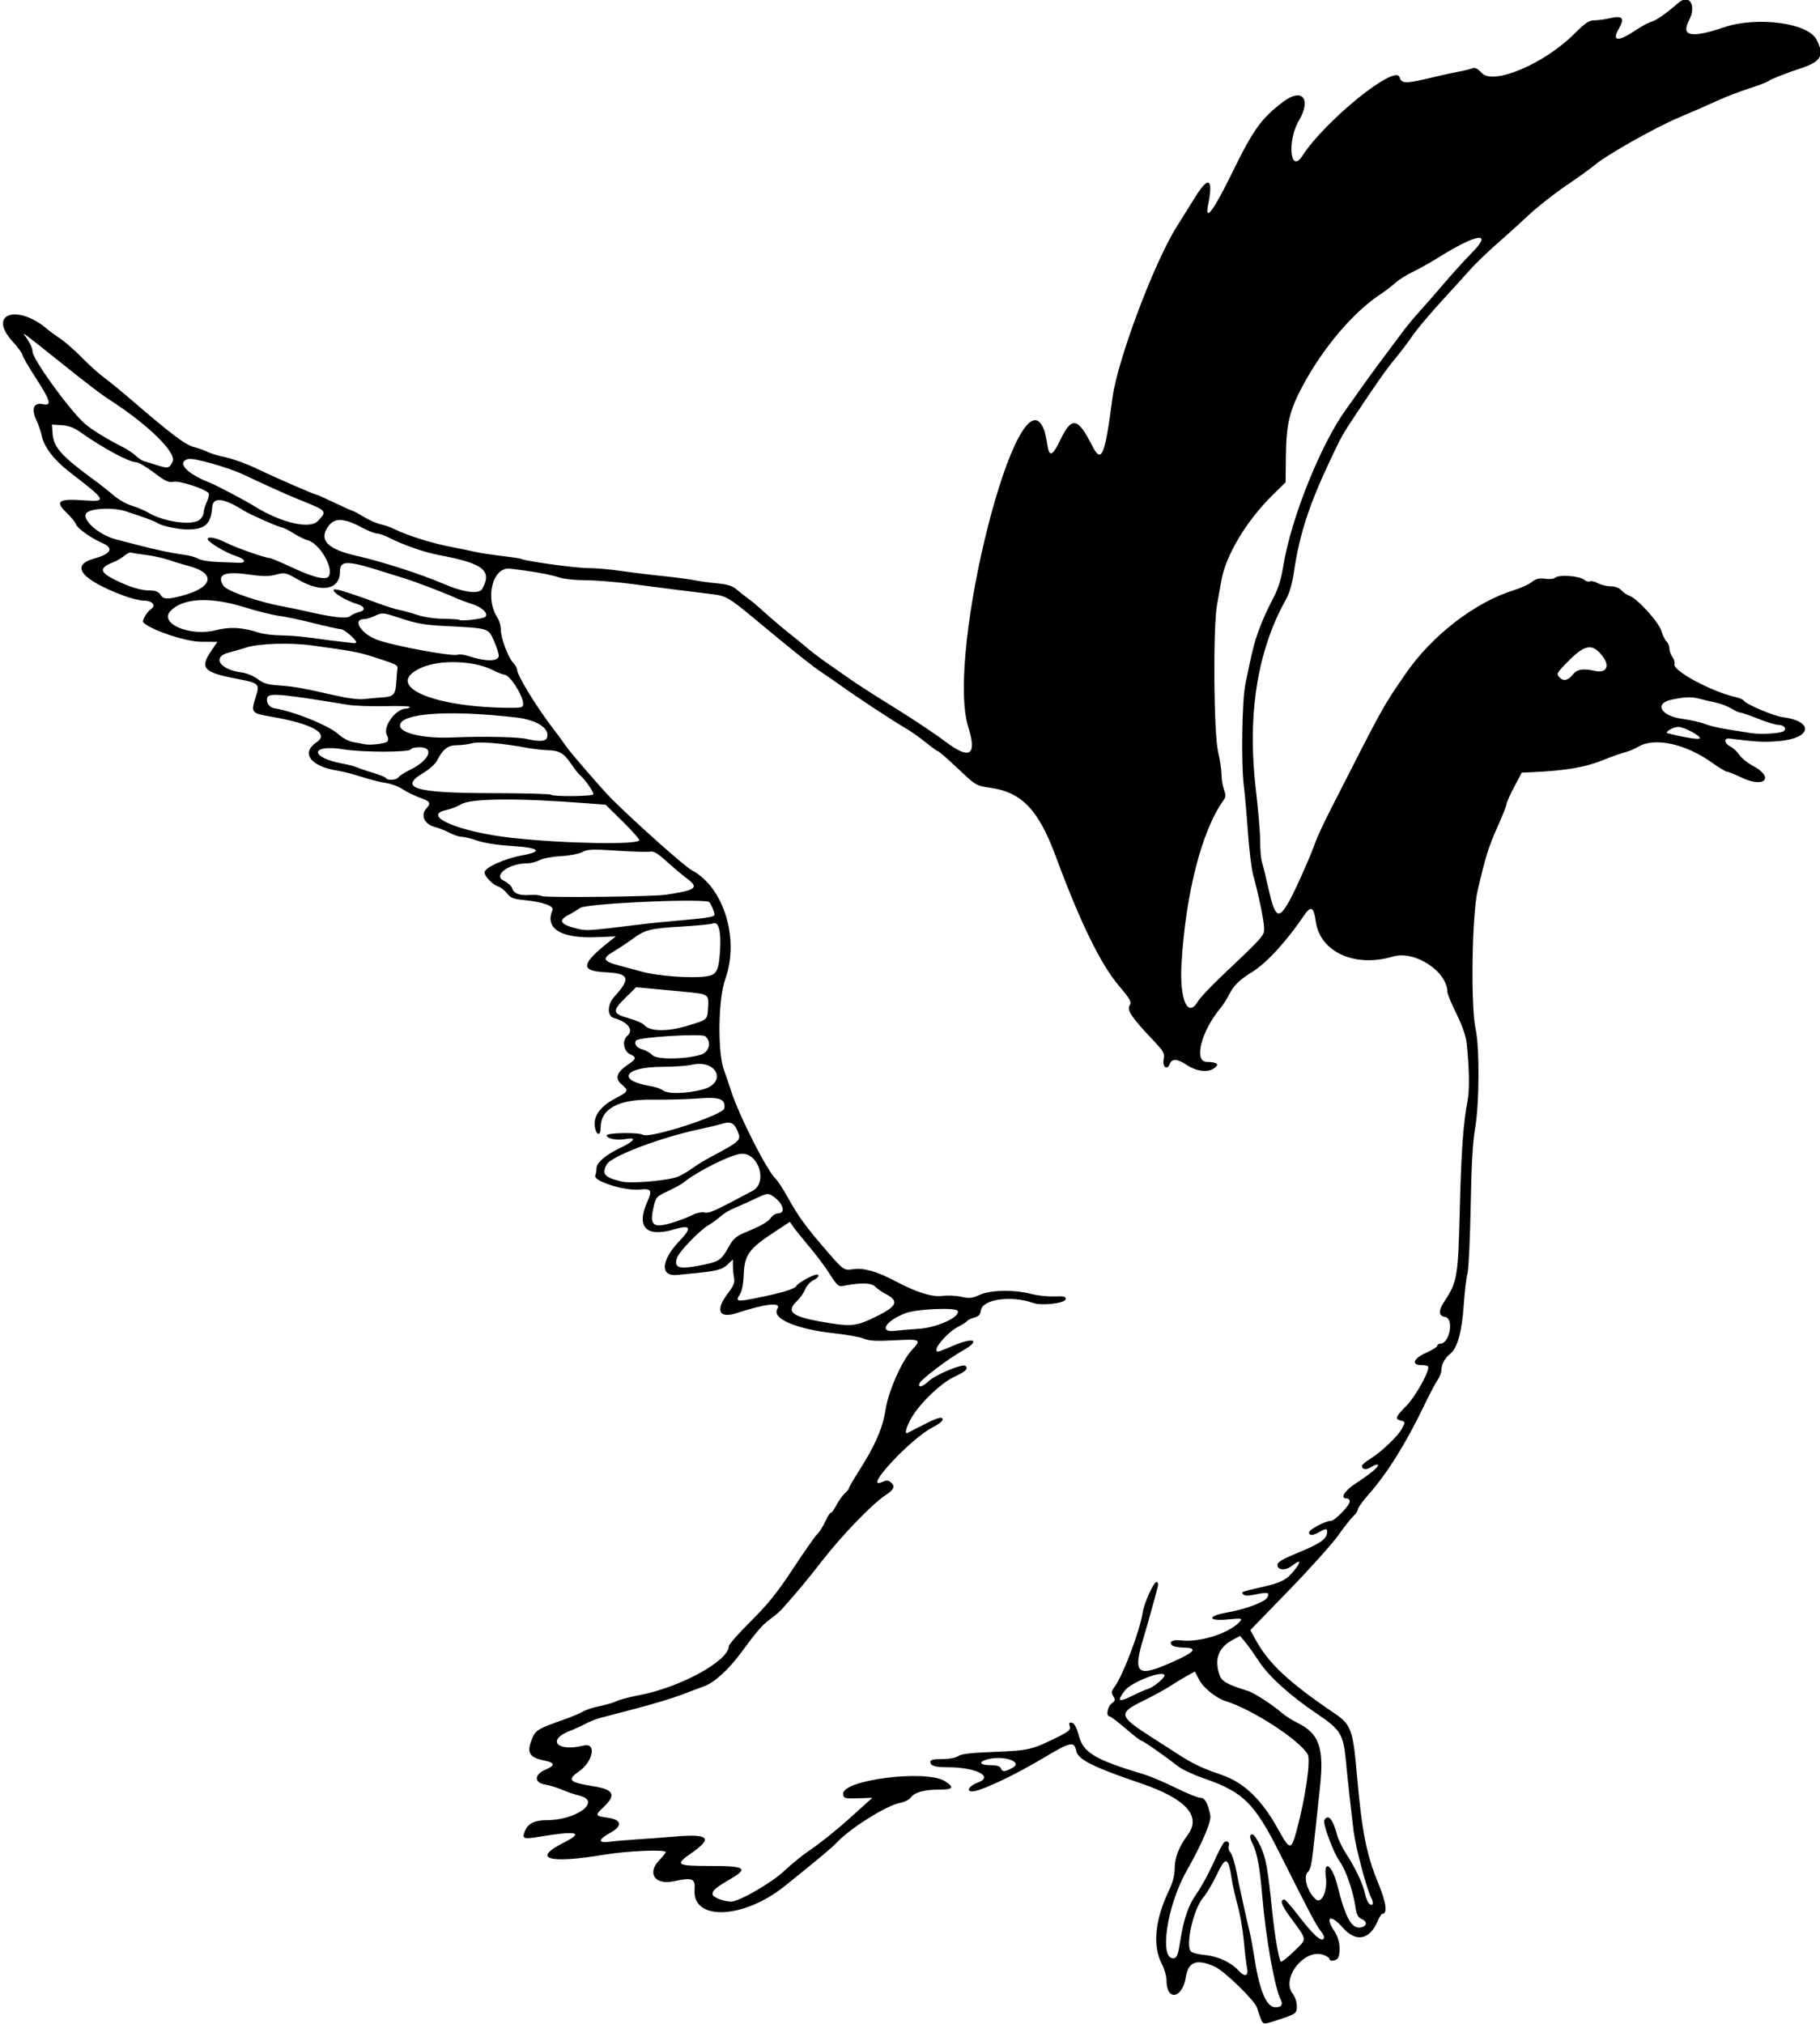 <?xml version="1.0" encoding="UTF-8" standalone="no"?>
<!-- Created with Inkscape (http://www.inkscape.org/) -->
<svg id="svg35054" xmlns:rdf="http://www.w3.org/1999/02/22-rdf-syntax-ns#" xmlns="http://www.w3.org/2000/svg" height="931.88" viewBox="0 0 838.125 931.875" width="838.12" version="1.1" xmlns:cc="http://creativecommons.org/ns#" xmlns:dc="http://purl.org/dc/elements/1.1/">
 <path id="path35064" d="m580.49 929.3c-0.544-1.418-1.263-3.549-1.599-4.737-0.918-3.248-14.948-16.922-19.465-18.973-8.274-3.756-12.199-2.363-13.316 4.725-1.582 10.04-8.922 11.353-8.922 1.596 0-1.877-0.944-5.219-2.098-7.426-4.415-8.445-3.293-20.336 3.201-33.929 1.814-3.797 2.654-7.042 2.668-10.312 0.021-4.971 1.911-9.776 6.08-15.458 6.326-8.622-1.013-16.595-21.77-23.653-22.023-7.488-28.869-10.935-29.67-14.938-0.91-4.552-2.613-4.177-15.157 3.337-12.043 7.215-26.853 14.341-31.613 15.212-4.37 0.799-3.151-2.18 1.641-4.01 7.329-2.799-1.221-6.981-14.272-6.981-5.663 0-7.759-0.66-7.759-2.444 0-0.966 1.412-1.306 5.416-1.306 3.249 0 6.204-0.552 7.385-1.379 1.431-1.002 6-1.532 16.745-1.94 15.724-0.597 17.391-0.993 29.33-6.956 5.008-2.501 5.814-3.241 5.3-4.862-0.47-1.481-0.239-1.839 1.03-1.591 1.123 0.22 2.146 2.182 3.26 6.256 2.072 7.573 7.705 10.892 29.503 17.381 3.094 0.921 9.844 3.764 15 6.317s10.273 4.63 11.371 4.614c2.09-0.03 3.437 2.37 4.581 8.165 0.546 2.765-3.801 12.908-10.951 25.556-9.243 16.349-12.785 41.498-5.649 40.124 1.197-0.23 1.847-2.023 2.658-7.324 1.655-10.816 3.825-17.132 7.786-22.664 1.995-2.786 5.415-9.054 7.602-13.929 2.186-4.875 4.419-9.152 4.963-9.505 1.457-0.945 2.695 0.144 2.057 1.809-0.305 0.796 0.058 2.124 0.806 2.952 0.749 0.828 2.014 4.88 2.812 9.005 1.346 6.958 3.661 17.528 6.057 27.656 0.549 2.32 1.41 6.961 1.914 10.312 2.362 15.718 5.435 23.649 9.384 24.22 2.896 0.419 4.24-1.008 3.064-3.25-2.837-5.408-6.977-28.568-8.608-48.157-1.056-12.688-2.338-19.653-4.347-23.625-1.594-3.151-1.624-4.5-0.101-4.5 0.649 0 2.319 2.494 3.711 5.543 2.497 5.467 3.331 10.17 5.417 30.551 1.085 10.6 2.987 21.599 3.889 22.487 0.332 0.327 3.051-1.796 6.043-4.717 6.218-6.071 6.37-4.72-1.776-15.848-4.028-5.503-4.844-8.017-2.601-8.017 0.414 0 3.099 3.059 5.966 6.797 6.849 8.928 10.713 12.599 11.954 11.358 0.653-0.653 0.277-1.81-1.178-3.629-2.15-2.688-5.494-9.017-18.682-35.359-11.817-23.603-16.913-28.664-35.227-34.985-4.756-1.641-10.188-4.203-12.072-5.692-5.925-4.685-15.811-11.598-16.597-11.607-0.415-0.005-3.695-2.539-7.29-5.633s-6.947-5.625-7.449-5.625c-1.713 0-0.919-4.577 1.031-5.943 1.687-1.181 1.784-1.618 0.735-3.298-1.035-1.658-0.931-2.313 0.723-4.551 3.787-5.122 11.534-25.688 12.816-34.02 0.678-4.409 5.058-14.062 6.38-14.062 0.613 0 0.86 0.888 0.586 2.109-0.516 2.302-4.939 18.217-6.319 22.734-5.527 18.098-3.53 19.611 14.81 11.228 8.781-4.014 9.781-5.743 3.377-5.84-2.378-0.036-4.746-0.488-5.262-1.004-1.736-1.736 0.15-2.754 4.247-2.292 8.826 0.995 22.669-3.555 27.114-8.911 1.061-1.279 0.442-1.364-5.604-0.768-9.488 0.935-9.854-1.554-0.469-3.189 8.143-1.419 17.122-4.717 18.393-6.756 1.503-2.413 0.41-2.765-4.987-1.608-3.493 0.749-5.205 0.764-5.919 0.05-1.174-1.174-1.16-1.179 8.685-3.428 8.977-2.05 11.301-3.279 14.978-7.922 3.244-4.096 2.676-4.929-1.254-1.838-2.96 2.328-6.692 2.106-6.692-0.398 0-1.315 2.169-2.627 8.906-5.387 10.269-4.207 13.473-6.315 13.893-9.14 0.348-2.339-0.347-2.458-3.581-0.609-2.953 1.688-4.688 1.757-4.688 0.187 0-1.324 7.533-5.343 10.014-5.343 1.859 0 8.736-7.042 8.736-8.946 0-0.752-0.633-1.367-1.406-1.367-3.162 0-1.144-3.442 3.993-6.812 7.167-4.701 11.065-7.974 10.349-8.69-0.322-0.322-1.658 0.118-2.969 0.977-2.307 1.512-4.341 1.269-4.341-0.518 0-0.479 1.793-1.978 3.984-3.333 4.986-3.081 12.609-10.342 14.37-13.687 1.696-3.223 1.693-3.249-0.542-3.834-2.747-0.718-2.372-1.663 2.723-6.866 4.389-4.482 11.122-16.836 9.858-18.088-0.308-0.305-1.674-0.555-3.035-0.555-4.81 0-3.659-3.086 2.1-5.633 2.876-1.272 5.229-2.74 5.229-3.262 0-0.522 0.603-0.949 1.339-0.949 4.414 0 6.491-11.742 2.186-12.357-2.986-0.426-3.08-2.877-0.273-7.118 5.959-9.004 6.354-11.341 7.102-41.931 0.661-27.031 1.612-40.258 3.659-50.906 0.902-4.689 0.704-15.102-0.499-26.249-0.339-3.144-2.058-8.049-4.682-13.36-2.28-4.615-4.155-9.13-4.167-10.032-0.128-9.605-15.125-19.328-25.17-16.318-17.425 5.221-33.509-2.121-35.449-16.182-0.931-6.75-2.252-7.411-5.43-2.717-8.142 12.028-17.223 21.908-23.932 26.037-5.937 3.654-8.483 6.205-10.801 10.821-0.906 1.805-2.591 4.412-3.745 5.795-8.833 10.588-12.415 24.633-6.312 24.751 4.818 0.093 6.008 1.03 3.571 2.812-3.038 2.222-8.195 1.624-12.905-1.497-4.258-2.82-6.689-2.941-7.671-0.382-1.163 3.032-3.491 1.456-2.855-1.933 0.573-3.053 0.219-3.683-5.39-9.609-9.352-9.88-11.596-13.262-10.241-15.432 0.985-1.577 0.37-2.7-4.941-9.012-8.543-10.153-17.715-28.955-29.129-59.711-7.957-21.439-15.671-29.47-30.26-31.5-6.285-0.875-6.432-0.963-14.785-8.832-4.641-4.372-8.738-7.948-9.104-7.949-0.367-0-2.904-1.823-5.639-4.051s-7.075-5.274-9.646-6.769c-6.097-3.547-21.865-13.935-29.825-19.65-2.155-1.547-5.815-4.073-8.133-5.613-4.812-3.197-13.425-10.064-31.86-25.402-10.911-9.078-12.682-10.104-18.692-10.824-11.311-1.356-23.641-2.92-36.632-4.646-7.477-0.994-17.391-1.81-22.031-1.815-4.797-0.005-10.064-0.575-12.208-1.323-3.744-1.305-13.438-3.018-22.545-3.984-7.929-0.841-11.572 13.624-5.692 22.598 0.846 1.292 1.539 3.735 1.539 5.428 0.001 3.858 3.311 12.76 5.699 15.328 0.99 1.065 1.8 2.452 1.8 3.084 0 2.73 9.17 17.643 17.379 28.262 1.794 2.32 4.042 5.393 4.997 6.829 1.98 2.976 16.967 20.294 21.253 24.558 11.079 11.023 33.581 31.061 36.756 32.732 14.812 7.795 22.141 31.614 15.464 50.257-3.332 9.303-3.594 34.276-0.442 42.188 0.514 1.289 1.878 5.297 3.033 8.906 3.712 11.606 16.674 37.182 20.716 40.874 0.902 0.824 3.489 4.832 5.747 8.906 4.363 7.87 7.887 12.771 15.906 22.12 9.675 11.28 9.464 11.124 14.202 10.475 4.764-0.653 10.859 1.114 19.365 5.613 9.686 5.124 16.831 7.35 21.517 6.706 2.348-0.323 6.238-0.146 8.645 0.394 3.724 0.835 4.982 0.706 8.435-0.861 5.034-2.284 15.825-2.501 23.608-0.473 2.977 0.775 7.811 1.303 10.744 1.172 4.218-0.188 5.332 0.056 5.332 1.167 0 1.931-10.889 3.292-14.92 1.866-10.277-3.637-23.545-1.739-24.157 3.456-0.222 1.884-0.991 2.709-3.03 3.25-1.503 0.399-2.979 1.108-3.281 1.577-0.302 0.468-2.293 1.736-4.426 2.817-3.757 1.905-9.716 8.267-9.716 10.374 0 1.44 0.208 1.391 7.727-1.808 9.751-4.149 12.826-2.502 4.284 2.295-6.554 3.681-19.133 13.213-19.829 15.026-0.858 2.237 1.328 1.743 4.118-0.93 3.166-3.033 15.876-8.306 17.092-7.091 1.37 1.369 0.195 2.482-5.435 5.148-6.052 2.866-15.93 12.425-19.572 18.942-2.367 4.234-3.193 7.45-1.745 6.793 0.387-0.176 3.234-1.632 6.328-3.237 7.485-3.883 9.844-4.583 9.844-2.923 0 0.717-2.004 2.298-4.453 3.514-10.137 5.032-32.826 29.523-23.352 25.206 1.91-0.87 2.747-0.853 3.871 0.08 2.297 1.907 1.7 3.349-2.55 6.153-5.943 3.921-19.817 18.302-28.832 29.884-7.027 9.028-10.921 13.719-18.416 22.181-1.107 1.25-3.647 3.441-5.643 4.869-3.554 2.541-6.066 5.434-13.497 15.541-5.632 7.661-12.289 13.716-16.886 15.36-2.281 0.816-7.101 2.624-10.711 4.02-3.609 1.395-12.891 4.194-20.625 6.219-7.734 2.025-15.382 4.031-16.994 4.458-1.612 0.427-4.566 1.635-6.562 2.684s-4.987 2.416-6.644 3.037c-11.315 4.242-6.348 9.968 5.983 6.897 6.098-1.519 4.419 7.407-2.258 12.001-5.477 3.768-4.291 5.015 6.331 6.656 9.87 1.525 11.161 3.981 5.1 9.698-4.041 3.811-3.946 4.037 2.062 4.892 6.323 0.9 6.795 3.717 1.15 6.859-5.849 3.255-5.941 4.907-0.234 4.17 2.511-0.324 7.73-0.782 11.597-1.017 3.867-0.235 12.281-0.863 18.697-1.395 15.436-1.28 17.219 0.704 7.001 7.793-7.537 5.228-6.669 5.782 9.057 5.782 16.001 0 17.587 1.042 9.122 5.996-6.78 3.968-8.253 5.209-8.253 6.954 0 1.432 4.987 3.439 8.577 3.451 3.637 0.012 18.603-8.618 24.371-14.054 3.277-3.089 8.279-7.18 11.115-9.092 5.263-3.548 12.872-9.607 18.75-14.93 1.805-1.634 4.969-4.487 7.031-6.34l3.75-3.368-6.562 0.222c-6.189 0.21-6.58 0.101-6.865-1.909-0.929-6.546 38.312-11.508 46.909-5.932 4.477 2.904 3.782 3.845-2.84 3.845-6.69 0-11.305 1.289-12.932 3.612-0.692 0.988-2.85 2.091-4.796 2.452-6.37 1.182-23.172 11.72-29.453 18.473-2.074 2.23-8.236 7.377-23.773 19.856-18.988 15.252-42.571 16.246-41.559 1.751 0.369-5.291-0.877-5.795-9.705-3.921-8.595 1.824-12.308-3.776-6.487-9.782 1.599-1.65 2.907-3.296 2.907-3.658 0-1.324-17.428-0.61-28.021 1.148-26.018 4.317-33.862 2.02-18.897-5.534 9.527-4.809 6.114-5.601-11.446-2.656-7.256 1.217-7.94 0.913-6.386-2.839 1.389-3.355 4.47-4.839 10.041-4.839 13.631 0 25.259-8.689 15.061-11.254-2.17-0.546-5.843-1.797-8.164-2.781-2.32-0.984-5.801-2.045-7.734-2.357-5.191-0.839-5.067-4.658 0.224-6.881 4.483-1.883 4.376-3.137-0.349-4.119-7.384-1.534-8.557-3.676-5.726-10.454 1.51-3.615 2.827-4.376 14.923-8.625 3.572-1.255 7.386-2.865 8.475-3.579 1.09-0.714 4.495-1.816 7.569-2.45 3.073-0.633 6.642-1.692 7.931-2.352s5.93-1.875 10.312-2.699c18.796-3.535 41.25-15.82 41.25-22.57 0-0.777 4.569-5.954 10.153-11.505 7.943-7.896 12.166-13.154 19.403-24.156 5.088-7.734 10.117-14.906 11.177-15.938 1.06-1.031 2.729-3.668 3.708-5.859 0.98-2.191 2.13-3.984 2.557-3.984 0.427 0 1.583-1.582 2.57-3.516 0.987-1.934 2.683-4.319 3.769-5.302 1.086-0.982 1.975-2.109 1.975-2.504 0-0.395 2.109-4.021 4.687-8.058 7.348-11.506 10.863-19.596 12.152-27.965 1.325-8.604 7.488-22.587 12.158-27.587 4.529-4.848 4.064-5.108-8.003-4.461-8.381 0.449-11.619 0.275-14.095-0.76-1.768-0.739-7.735-1.827-13.26-2.418-17.816-1.906-29.384-6.835-26.579-11.325 2.002-3.206-5.22-2.447-18.766 1.972-8.264 2.696-10.006-1.283-4.004-9.144 2.654-3.476 3.24-4.954 2.812-7.092-0.297-1.486-0.54-3.993-0.54-5.572v-2.871l-2.578 2.424c-2.492 2.343-5.504 3.054-17.578 4.147-1.547 0.14-4.047 0.38-5.556 0.533-7.979 0.808-7.424-6.72 1.158-15.701 5.871-6.144 5.186-7.537-2.583-5.25-12.873 3.79-17.543-1.121-12.221-12.85 2.327-5.129 1.724-6.099-3.429-5.518-6.834 0.77-21.585-3.836-20.59-6.43 0.31-0.808 0.564-2.299 0.564-3.313 0-2.629 4.229-6.266 11.016-9.474 6.552-3.096 7.746-5.03 2.499-4.046-4.038 0.758-8.828-0.147-8.828-1.668-0-1.248 14.719-1.492 16.686-0.277 3.09 1.91 37.069-9.133 37.505-12.188 0.612-4.289-2.134-5.337-11.951-4.559-4.927 0.39-14.443 0.643-21.146 0.562-15.946-0.193-23.906 4.188-23.906 13.16 0 3.297-1.627 3.519-2.428 0.33-1.358-5.411 1.822-10.193 9.418-14.162 5.963-3.116 6.096-3.436 2.652-6.398-3.159-2.717-2.266-5.493 2.897-9.01 3.991-2.719 4.155-3.406 1.144-4.778-3.079-1.403-3.902-6.308-1.419-8.458 3.176-2.75 0.442-6.426-6.171-8.299-3.137-0.888-3.038-6.176 0.182-9.717 7.739-8.51 6.984-10.766-3.781-11.309-12.064-0.609-11.671-3.694 1.831-14.386l2.706-2.142-8.91 0.359c-16.41 0.661-23.899-3.952-20.262-12.482 0.796-1.866-4.435-3.74-12.699-4.55-5.275-0.517-6.554-1.003-8.228-3.131-1.09-1.386-2.92-2.814-4.067-3.174-2.536-0.796-6.304-4.683-6.304-6.503 0-2.187 9.251-6.362 17.378-7.843 9.795-1.785 7.862-3.523-4.796-4.314-6.62-0.414-12.829-1.372-15.914-2.456-2.782-0.978-6.024-1.778-7.205-1.778s-3.658-0.81-5.506-1.8c-1.848-0.99-5.079-2.264-7.181-2.83-4.513-1.215-6.298-5.397-3.583-8.397 2.302-2.543 1.856-3.279-3.038-5.017-2.493-0.885-6.012-2.614-7.821-3.841-1.809-1.227-5.359-2.541-7.89-2.918-2.531-0.378-7.554-1.648-11.164-2.822-3.609-1.175-8.461-2.43-10.781-2.79-12.639-1.961-17.247-8.133-9.812-13.144 6.043-4.072-2.037-8.53-21.468-11.843-8.477-1.446-8.872-1.942-6.736-8.471 2.149-6.571 1.86-6.885-8.075-8.784-16.053-3.067-17.739-4.917-12.066-13.235l2.634-3.862-7.651-0.056c-7.004-0.052-22.99-5.414-26.448-8.872-0.771-0.771 1.502-4.702 3.565-6.166 2.457-1.743 0.548-3.9-3.452-3.9-1.666 0-5.728-1.005-9.026-2.233-19.575-7.29-25.002-13.964-13.89-17.082 8.076-2.266 9.403-4.827 3.761-7.262-4.849-2.093-11.357-6.726-11.92-8.485-0.313-0.979-2.314-3.439-4.445-5.467-5.403-5.14-3.653-6.471 7.478-5.685 11.542 0.815 11.354 0.426-6.449-13.317-6.75-5.211-11.456-11.433-12.41-16.406-0.346-1.805-1.463-5.052-2.482-7.216-2.446-5.194-1.192-8.226 3.019-7.301 4.235 0.93 3.555-1.539-3.356-12.202-3.342-5.156-6.078-9.898-6.08-10.537-0.002-0.639-2.103-3.481-4.67-6.315-11.528-12.73 2.509-17.268 16.385-5.297 1.031 0.89 3.666 2.813 5.856 4.273s6.619 5.356 9.844 8.655 7.765 7.388 10.09 9.086c2.325 1.698 8.115 6.43 12.867 10.517 18.42 15.84 24.674 20.548 28.652 21.571 2.174 0.559 4.967 1.56 6.208 2.223 1.24 0.664 4.982 1.778 8.315 2.475 3.333 0.697 9.699 3.012 14.146 5.144 8.668 4.156 26.941 12.11 27.82 12.11 0.293 0 4.069 1.688 8.39 3.75 4.321 2.062 8.087 3.75 8.368 3.75 0.281 0 2.521 1.221 4.978 2.713 2.457 1.492 5.944 3.02 7.748 3.396 1.805 0.375 4.758 1.419 6.562 2.32 5.569 2.779 16.962 6.371 25.312 7.981 4.383 0.845 9.656 1.928 11.719 2.406 2.062 0.478 7.516 1.313 12.119 1.855 4.603 0.542 8.632 1.149 8.954 1.348 1.635 1.01 24.788 4.225 30.489 4.233 3.609 0.005 10.57 0.599 15.469 1.321 4.898 0.721 13.547 1.786 19.219 2.365 5.672 0.58 12.211 1.438 14.531 1.908 2.32 0.47 7.093 1.127 10.607 1.46 5.079 0.482 7 1.131 9.375 3.17 1.643 1.41 3.921 3.196 5.063 3.968 1.142 0.772 4.599 3.696 7.682 6.496s8.021 6.99 10.972 9.31c2.952 2.32 6.878 5.528 8.724 7.127 1.847 1.6 6.048 4.764 9.336 7.031 3.288 2.268 8.139 5.652 10.781 7.521 2.642 1.869 11.542 7.564 19.779 12.656 8.237 5.092 18.764 12.12 23.393 15.618 11.235 8.489 14.607 6.357 10.518-6.651-10.731-34.138 23.392-167.74 34.933-136.77 0.422 1.133 1.062 4.064 1.422 6.513 0.903 6.148 2.352 5.598 6.174-2.344 5.088-10.571 7.956-10.011 14.417 2.812 4.39 8.712 5.885 5.254 9.425-21.797 2.274-17.378 19.14-62.288 29.69-79.06 2.263-3.597 6.126-9.778 8.585-13.734 5.988-9.635 8.227-8.294 5.839 3.497-1.77 8.742 2.273 3.429 11.057-14.531 9.705-19.843 13.399-24.968 23.518-32.629 8.674-6.566 13.06-1.277 7.19 8.671-5.499 9.32-4.02 24.897 1.548 16.299 10.52-16.246 42.835-42.405 44.786-36.256 1.013 3.19 2.576 3.153 17.371-0.412 3.352-0.808 7.992-1.81 10.312-2.227 2.32-0.417 4.957-1.074 5.859-1.46 1.179-0.505 2.404 0.116 4.361 2.21 5.291 5.664 28.641-4.214 42.426-17.947 5.23-5.21 6.896-6.332 9.431-6.351 1.694-0.013 4.939-0.452 7.213-0.976 5.778-1.332 6.825-0.052 3.991 4.873-3.42 5.943-0.311 6.127 8.083 0.478 2.588-1.741 5.757-3.43 7.043-3.753 2.051-0.515 7.005-3.994 12.14-8.526 5.207-4.595 8.697 0.993 5.033 8.056-3.752 7.232 1.093 8.145 16.223 3.054 15.121-5.088 38.4-2.051 42.455 5.539 3.859 7.224 2.347 10.182-6.758 13.214-7.606 2.534-14.189 5.127-15.308 6.031-0.604 0.488-4.685 2.043-9.068 3.456-4.383 1.413-10.922 3.938-14.531 5.61-3.609 1.673-11.414 5.079-17.344 7.57-10.987 4.615-33.705 17.422-39.047 22.012-1.624 1.396-7.53 5.646-13.125 9.445s-13.336 9.885-17.203 13.523c-3.867 3.638-10.521 9.656-14.787 13.373-4.265 3.717-9.904 9.177-12.53 12.135-2.626 2.958-7.152 7.946-10.057 11.086-7.962 8.604-14.387 16.218-17.001 20.145-1.289 1.937-4.367 5.982-6.839 8.99-4.515 5.493-8.597 11.254-17.826 25.156-7.091 10.682-7.27 11.003-13.096 23.438-9.249 19.742-13.56 33.154-16.01 49.813-0.852 5.789-2.086 10.04-3.812 13.125-13.217 23.628-17.86 53.425-13.713 88 1.051 8.766 1.913 19.144 1.916 23.063 0.002 3.919 0.391 8.349 0.864 9.844 0.473 1.495 1.781 6.808 2.906 11.808 3.138 13.934 4.69 14.842 9.788 5.72 2.759-4.936 10.132-21.593 11.926-26.942 0.681-2.032 3.722-8.571 6.758-14.531 25.226-49.536 23.775-46.905 34.573-62.699 12.129-17.74 32.041-33.15 50.013-38.706 3.151-0.974 6.87-2.668 8.263-3.764 1.937-1.524 3.381-1.879 6.136-1.509 1.982 0.266 3.991 0.096 4.465-0.378 1.665-1.665 11.34-1.014 13.67 0.92 0.823 0.683 1.925 0.978 2.448 0.655 0.523-0.323 2.208 0.062 3.744 0.857 1.536 0.795 4.226 1.445 5.976 1.445 1.978 0 3.816 0.7 4.858 1.851 0.921 1.018 2.558 2.131 3.637 2.474 3.556 1.129 13.511 12.077 14.754 16.225 0.634 2.116 1.717 4.316 2.407 4.889 0.69 0.573 1.254 1.95 1.254 3.062s0.633 2.924 1.406 4.028c0.773 1.104 1.2 2.569 0.947 3.256-1.087 2.958 17.264 12.824 28.404 15.271 1.634 0.359 3.242 1.091 3.574 1.627 1.005 1.626 13.692 6.997 17.802 7.537 14.647 1.922 13.478 9.714-1.657 11.045-6.6 0.58-10.576 0.374-22.819-1.181-2.7-0.343-2.363 2.311 0.469 3.692 1.289 0.629 3.137 2.347 4.106 3.818 0.969 1.471 3.712 3.705 6.094 4.963 10.22 5.399 5.676 10.565-4.898 5.569-3.274-1.547-6.412-2.812-6.974-2.812-0.562 0-3.685-1.898-6.941-4.218-12.093-8.617-26.387-11.693-33.753-7.264-1.707 1.027-4.37 2.15-5.917 2.497-1.547 0.347-6.446 2.084-10.887 3.86-7.912 3.165-16.964 4.693-31.769 5.361l-5.156 0.233-3.486 6.562c-1.917 3.609-3.499 7.146-3.516 7.858-0.016 0.713-1.846 5.353-4.066 10.312-4.207 9.397-5.645 13.999-9.264 29.642-2.638 11.405-3.232 53.338-0.902 63.747 1.85 8.268 1.722 34.398-0.223 45.472-1.106 6.294-1.712 16.879-2.066 36.094-0.276 14.953-0.943 28.875-1.482 30.938-0.539 2.062-1.318 8.719-1.73 14.791-0.812 11.964-2.935 19.602-6.151 22.132-2.482 1.952-4.144 5.015-4.144 7.636 0 1.114-0.787 3.146-1.75 4.515-0.962 1.369-3.775 6.707-6.251 11.863-8.333 17.355-16.962 31.163-25.515 40.828-2.707 3.059-4.922 6.133-4.922 6.831 0 0.698-0.9 2.073-2 3.055-1.1 0.982-4.233 4.95-6.962 8.817s-12.974 15.29-22.766 25.384l-17.804 18.352 2.528 4.616c5.888 10.751 15.418 19.622 36.161 33.661 7.7 5.211 8.592 7.636 10.387 28.229 2.286 26.231 4.377 36.857 9.849 50.071 3.669 8.858 4.361 14.062 1.87 14.062-0.398 0-1.266 1.309-1.928 2.908-3.765 9.091-10.13 10.482-16.201 3.542-5.648-6.457-8.573-5.256-3.915 1.608 2.287 3.37 3.067 8.654 1.775 12.022-0.597 1.555-4.118 2.1-4.118 0.637 0-0.465-1.271-1.289-2.824-1.83-8.69-3.029-19.593 10.886-14.051 17.932 1.057 1.344 1.875 3.803 1.875 5.638 0 3.521-0.153 3.627-9.642 6.711-5.85 1.901-5.901 1.893-7.056-1.12zm-6.202-22.969c-0.349-1.676-1.015-7.266-1.481-12.422-0.466-5.156-1.734-12.539-2.82-16.406-1.085-3.867-2.327-9.352-2.758-12.188-1.606-10.561-2.769-10.83-7.106-1.641-1.764 3.738-4.53 8.347-6.147 10.242-4.32 5.063-8.102 21.591-5.624 24.578 0.57 0.687 3.565 1.479 6.655 1.759 5.81 0.527 11.971 3.393 15.373 7.152 2.806 3.101 4.669 2.588 3.907-1.075zm53.292-19.085c2.128-0.816 1.827-2.585-0.622-3.662-1.567-0.689-2.257-2.004-2.702-5.144-1.052-7.429-4.478-17.407-7.329-21.342-2.948-4.07-7.945-17.576-7.043-19.036 1.824-2.951 3.909-0.456 5.932 7.096 0.552 2.062 2.526 6.07 4.385 8.906 3.959 6.038 7.453 13.498 8.404 17.944 0.778 3.634 2.181 5.698 3.373 4.961 0.455-0.281 0.205-1.717-0.557-3.19-2.114-4.088-7.14-23.117-8.055-30.496-1.204-9.705-2.695-23.243-3.628-32.931-1.135-11.782-2.466-13.933-13.035-21.052-12.52-8.43-22.31-17.25-26.94-24.29-2.207-3.352-5.064-7.359-6.348-8.906l-2.336-2.812-3.433 1.833c-6.582 3.515-8.568 8.902-6 16.27 0.996 2.857 3.618 4.309 13.047 7.227 2.909 0.9 11.653 6.589 15.938 10.37 1.289 1.137 4.478 3.134 7.086 4.437 9.837 4.915 12.084 11.447 10.148 29.499-0.759 7.075-1.807 16.872-2.33 21.77-1.482 13.898-1.858 15.883-3.271 17.295-2.27 2.27-0.133 9.411 3.79 12.667 2.572 2.134 5.347-4.112 4.531-10.197-1.158-8.635 2.942-5.721 5.297 3.765 3.944 15.888 6.988 20.836 11.704 19.026zm-30.434-44.486c4.037-14.962 6.543-32.322 5.044-34.948-3.773-6.612-25.53-20.724-37.815-24.529-4.365-1.352-10.315-6.174-12.216-9.901l-1.892-3.708-3.493 1.914c-1.921 1.053-5.391 3.163-7.712 4.689-2.32 1.526-8.1 4.682-12.843 7.013-11.363 5.582-11.037 6.949 3.937 16.531 2.062 1.32 7.336 4.715 11.719 7.545 7.615 4.916 11.42 6.742 20.476 9.821 10.575 3.596 18.69 11.407 26.399 25.409 5.241 9.519 5.868 9.531 8.396 0.163zm-131.17-28.56c6.131-3.171-5.276-6.446-12.626-3.626-2.857 1.097-1.444 2.243 2.765 2.243 2.911 0 4.418 0.443 4.788 1.406 0.68 1.771 1.611 1.766 5.073-0.024zm56-33.605c2.432-1.222 5.477-2.535 6.766-2.918 2.294-0.681 7.5-4.933 7.5-6.126 0-2.842-15.194 2.916-18.243 6.914-3.899 5.111-2.958 5.615 3.977 2.13zm-99.08-168.7c8.606-0.509 19.734-5.634 18.072-8.323-1.005-1.625-18.914-0.811-23.91 1.087-9.344 3.55-12.6 9.066-4.801 8.134 2.449-0.293 7.237-0.697 10.639-0.898zm-21.85-4.5c12.164-5.666 13.554-8.088 6.68-11.642-1.559-0.806-3.659-2.29-4.667-3.298-1.797-1.797-6.869-1.917-14.665-0.345-2.325 0.469-2.865-0.038-7.062-6.629-1.642-2.578-5.533-7.71-8.647-11.405-3.114-3.695-6.401-7.783-7.305-9.085l-1.642-2.367-7.584 4.99c-11.191 7.364-13.313 10.325-13.646 19.045-0.171 4.489-0.814 7.859-1.78 9.333-2.156 3.291-1.387 3.502 6.806 1.866 12.496-2.495 18.396-4.264 19.239-5.772 0.761-1.359 7.653-5.2 9.332-5.2 1.637 0 0.639 1.63-1.631 2.664-1.316 0.6-2.966 2.46-3.668 4.135-0.702 1.675-2.367 4.067-3.701 5.318-5.219 4.89-2.709 7.124 10.699 9.522 13.239 2.368 16.023 2.232 23.242-1.13zm-76.432-25.147c6.418-1.343 7.658-2.237 10.785-7.777 2.611-4.626 3.308-5.169 10.368-8.084 4.601-1.9 8.147-4.007 9.043-5.375 0.811-1.237 2.283-2.25 3.272-2.25 4.015 0 2.658-4.8-2.27-8.029-2.147-1.407-2.616-1.332-8.19 1.305-3.252 1.539-7.6 3.493-9.662 4.342-2.062 0.849-4.805 2.509-6.094 3.689-1.289 1.18-3.849 3.043-5.689 4.14-4.224 2.519-13.525 12.209-14.417 15.019-1.548 4.876 1.055 5.487 12.854 3.019zm-13.729-19.644c3.032-0.981 6.778-2.46 8.325-3.288 1.558-0.834 3.862-1.281 5.166-1.004 2.246 0.478 4.331-0.458 22.221-9.976 6.991-3.719 2.872-17.418-5.131-17.063-4.586 0.204-20.386 8.047-26.632 13.221-0.861 0.713-4.092 2.491-7.181 3.952-5.521 2.611-5.635 2.744-6.78 7.86-1.856 8.294 0.08 9.511 10.013 6.298zm1.763-20.951c2.062-1.02 5.016-2.802 6.562-3.959 1.547-1.157 4.922-3.235 7.5-4.618 15.032-8.063 14.899-7.923 12.529-13.125-1.364-2.994-3.143-3.642-6.791-2.474-1.609 0.516-5.879 1.552-9.489 2.304-18.354 3.823-41.492 12.553-43.572 16.44-2.389 4.463-1.042 5.972 7.01 7.857 4.581 1.073 22.531-0.586 26.25-2.426zm10.781-39.936c11.626-2.955 6.838-14.133-4.894-11.426-2.207 0.509-8.357 0.936-13.668 0.948-17.551 0.042-21.185 6.261-5.196 8.892 2.144 0.353 4.675 1.23 5.625 1.95 2.3 1.743 10.49 1.578 18.133-0.364zm-0.703-16.055c3.908-1.167 5.085-5.993 2.072-8.493-1.636-1.358-30.178 0.343-31.727 1.891-1.383 1.382 0.053 3.485 2.861 4.189 1.46 0.366 3.459 1.529 4.443 2.584 1.992 2.137 14.957 2.038 22.352-0.171zm-6.395-13.259c9.567-2.864 9.404-2.724 9.729-8.324 0.372-6.414 0.519-6.319-11.544-7.462-5.668-0.537-12.837-1.214-15.931-1.504l-5.625-0.528-4.965 4.878c-6.207 6.097-6.013 7.272 1.547 9.403 3.276 0.923 6.44 2.284 7.031 3.024 2.455 3.072 10.513 3.281 19.758 0.514zm235.3-11.25c0.952-1.612 5.569-6.569 10.259-11.016 20.229-19.179 20.292-19.25 20.253-22.695-0.038-3.317-2.505-15.309-4.997-24.297-0.786-2.836-1.887-11.695-2.445-19.688-0.559-7.992-1.431-17.906-1.938-22.031-1.258-10.226-0.799-38.908 0.743-46.406 3.289-15.991 3.977-18.74 6.298-25.142 1.368-3.774 4.108-9.891 6.09-13.594 2.78-5.194 3.973-8.954 5.223-16.452 3.591-21.54 17.146-55.225 28.644-71.181 2.492-3.458 5.919-8.284 7.616-10.726 2.806-4.037 9.542-13.153 18.889-25.561 1.942-2.578 5.298-6.612 7.457-8.965 2.159-2.353 7.09-7.997 10.958-12.542 3.867-4.545 9.893-11.18 13.392-14.744 9.708-9.891 1.735-8.497-16.312 2.851-3.292 2.07-8.306 4.865-11.142 6.211-2.836 1.346-6.422 3.607-7.969 5.025s-4.699 3.821-7.004 5.34c-12.527 8.252-26.393 24.629-35.872 42.369-5.966 11.166-7.455 17.473-7.618 32.28l-0.131 11.888-6.094 6.007c-11.964 11.793-21.374 27.484-23.463 39.124-0.417 2.32-1.319 7.383-2.006 11.25-1.901 10.703-1.542 59.27 0.501 67.793 0.842 3.513 1.531 8.123 1.531 10.246 0 2.123 0.513 5.279 1.141 7.015 0.903 2.498 0.897 3.488-0.031 4.754-10.068 13.736-17.681 43.28-19.519 75.749-0.923 16.307 2.905 25 7.549 17.139zm-225.47-11.72c3.935-0.787 4.911-2.934 5.447-11.979 0.52-8.784-0.693-13.33-3.266-12.246-0.895 0.377-7.323 1.019-14.284 1.426-14.654 0.858-16.922 1.427-22.743 5.704-2.362 1.736-6.26 4.32-8.662 5.744-5.613 3.326-5.093 4.521 2.879 6.627 3.573 0.944 7.972 2.128 9.777 2.631 8.02 2.238 24.527 3.357 30.854 2.092zm-45.86-22c4.383-0.498 11.133-1.312 15-1.809 3.867-0.497 13.043-1.412 20.391-2.034 9.489-0.803 13.359-1.471 13.359-2.307 0-1.482-1.99-5.911-2.729-6.073-6.861-1.501-56.382 0.887-59.146 2.852-1.289 0.916-3.715 2.375-5.391 3.242-5.109 2.642-3.636 4.592 4.922 6.514 2.899 0.651 5 0.592 13.594-0.385zm26.25-15.427c14.198-2.136 15.559-3.215 9.609-7.618-1.934-1.431-6.005-4.864-9.048-7.63-4.221-3.836-6.061-4.928-7.758-4.603-1.224 0.234-8.086 0.031-15.248-0.451-11.334-0.763-13.406-0.679-15.971 0.648-1.651 0.854-5.983 1.679-9.848 1.877-3.795 0.194-8.178 1.014-9.741 1.822s-4.089 1.469-5.616 1.469c-8.583 0-16.127 5.557-10.907 8.034 1.764 0.837 3.463 2.326 3.774 3.308 0.825 2.599 3.26 3.571 8.127 3.242 2.363-0.159 4.87 0.07 5.57 0.51 1.302 0.817 51.109 0.287 57.055-0.607zm-12.18-25.15c0-0.602-3.481-4.516-7.734-8.699l-7.734-7.605-7.969-0.625c-31.96-2.505-54.131-2.352-58.592 0.406-1.64 1.014-4.601 2.179-6.579 2.59-12.289 2.553 5.409 10.155 30.015 12.891 23.823 2.649 58.594 3.267 58.594 1.041zm-21.163-21.097c0.48-0.777-3.851-6.971-6.306-9.018-0.619-0.516-2.36-2.756-3.869-4.978-3.39-4.991-5.456-6.195-10.849-6.325-2.32-0.056-6.75-0.575-9.844-1.155-10.993-2.059-21.837-2.936-25.016-2.024-1.703 0.488-4.819 0.888-6.924 0.888-4.133 0-6.453 1.791-9.111 7.031-0.784 1.547-3.568 4.078-6.185 5.625-11.845 7.001-4.199 9.356 30.558 9.413 15.062 0.025 27.683 0.343 28.047 0.707 0.963 0.963 18.895 0.812 19.499-0.164zm-89.743-7.847c0.412-0.645 2.813-2.181 5.334-3.413 8.932-4.364 11.488-10.415 4.4-10.415-2.019 0-3.817 0.436-3.995 0.968-0.465 1.396-22.288 1.413-30.771 0.025-15.59-2.552-16.21 3.663-0.652 6.537 2.679 0.495 5.714 1.291 6.746 1.769 1.031 0.478 4.314 1.596 7.295 2.485 2.981 0.889 5.643 1.976 5.915 2.415 0.755 1.221 4.88 0.952 5.728-0.373zm-5.176-16.433c0.632-0.632 0.598-1.588-0.104-2.899-2.084-3.893 4.02-12.307 8.927-12.307 0.666 0 1.407-0.316 1.647-0.703 0.24-0.387-4.849-0.573-11.311-0.413-6.461 0.159-14.332-0.137-17.491-0.658-30.264-4.991-35.995-5.507-36.837-3.312-0.781 2.035 0.782 4.534 3.07 4.908 9.294 1.52 25.132 7.913 29.609 11.952 2.069 1.866 4.896 3.356 7.031 3.705 1.964 0.321 4.204 0.739 4.978 0.929 2.425 0.595 9.495-0.215 10.481-1.201zm73.576-1.666c1.638-4.268-4.497-8.323-14.308-9.456-30.843-3.561-53.343-1.989-53.343 3.728 0 3.549 10.889 6.041 24.011 5.495 14.666-0.609 30.324-0.281 34.583 0.725 5.352 1.264 8.447 1.096 9.056-0.492zm530.94 0.087c0-1.312-7.432-5.19-9.947-5.19-2.295 0-6.527 2.49-4.934 2.903 7.994 2.07 14.88 3.128 14.88 2.287zm38.778-3.34c1.285-1.19-0.245-2.787-2.668-2.787-1.22 0-5.378-1.266-9.242-2.812-3.863-1.547-7.537-2.812-8.163-2.812-0.627 0-2.51-0.847-4.185-1.882-1.675-1.035-4.889-2.274-7.142-2.752-2.253-0.478-5.784-1.308-7.846-1.844-3.404-0.884-6.415-0.774-12.41 0.454-8.319 1.704-5.259 7.482 4.695 8.867 3.994 0.555 8.719 1.619 10.502 2.364 1.782 0.745 6.314 1.832 10.071 2.417 3.757 0.585 8.729 1.381 11.049 1.769 4.684 0.784 14.083 0.184 15.34-0.979zm-580.66-12.43c0-3.64-5.748-12.857-8.343-13.377-1.341-0.269-3.704-1.162-5.251-1.984-8.807-4.682-24.924-5.235-33.645-1.155-17.43 8.157 5.699 18.282 41.848 18.32 4.703 0.005 5.391-0.225 5.391-1.805zm-64.855-2.997c5.18-0.349 6.043-1.262 6.412-6.782 0.165-2.465 0.409-5.296 0.543-6.292 0.258-1.913-0.069-2.071-12.412-5.996-5.585-1.776-9.484-2.478-27.188-4.891-9.88-1.347-24.179-0.881-30 0.977-2.836 0.905-6.287 1.91-7.669 2.232-8.418 1.963-4.809 7.947 5.595 9.276 2.263 0.289 5.452 1.606 7.297 3.013 2.581 1.968 4.615 2.592 9.574 2.933 7.094 0.488 11.393 1.245 25.516 4.493 6.257 1.439 11.374 2.091 14.045 1.789 2.311-0.261 6.04-0.599 8.287-0.75zm548.16-10.451c2.043-2.562 4.567-2.989 10.31-1.745 5.363 1.163 6.999-2.315 3.291-6.997-4.644-5.863-8.032-5.242-16.046 2.943-4.994 5.1-5.169 5.459-3.485 7.143 1.782 1.782 3.802 1.324 5.93-1.344zm-494.55-8.8c0-0.986-1.003-4.061-2.229-6.833-2.593-5.863-2.32-5.78-22.276-6.78-9.372-0.47-13.258-1.132-20.314-3.462-8.471-2.798-8.819-2.836-11.985-1.327-1.793 0.855-4.038 1.555-4.989 1.555-5.937 0-1.646 6.889 6.011 9.649 7.697 2.775 34.419 7.709 36.8 6.796 0.8-0.307 2.932-0.071 4.736 0.524 8.34 2.752 14.246 2.702 14.246-0.123zm-65.625-6.137c0-1.22-5.593-6.022-7.014-6.022-0.843 0-6.466-1.241-12.494-2.758s-13.281-3.048-16.117-3.402c-2.836-0.354-10.008-2.149-15.938-3.988-15.771-4.891-28.314-4.238-33.984 1.769-5.435 5.757 9.077 11.901 20.884 8.841 6.364-1.649 12.286-1.337 19.461 1.027 2.209 0.728 6.85 1.336 10.312 1.352 3.462 0.016 9.459 0.479 13.327 1.029 5.809 0.826 12.246 1.634 20.391 2.559 0.645 0.073 1.172-0.11 1.172-0.408zm59.384-11.666c1.673-1.519-1.37-4.487-6.151-5.999-2.724-0.861-6.218-2.166-7.764-2.9-3.82-1.812-18.92-7.582-22.969-8.777-1.805-0.533-5.391-1.648-7.969-2.478-18.765-6.044-22.031-6.142-22.031-0.661 0 8.149-8.214 9.865-18.721 3.911-6.349-3.598-6.668-3.675-10.749-2.583-3.305 0.884-6.013 0.869-12.649-0.07-11.197-1.585-14.8 0.058-11.505 5.243 1.562 2.458 16.37 7.516 28.312 9.671 2.32 0.419 6.328 1.249 8.906 1.845 12.934 2.99 19.53 3.762 21.034 2.461 0.806-0.697 2.656-1.55 4.11-1.897 3.255-0.774 2.835-2.62-0.846-3.725-7.663-2.301-15.184-8.35-7.837-6.302 3.74 1.042 10.509 3.344 16.819 5.72 3.867 1.456 8.508 2.929 10.312 3.273 1.805 0.344 5.602 1.396 8.438 2.337 2.99 0.993 8.069 1.741 12.092 1.782 3.815 0.038 7.15 0.285 7.413 0.547 0.674 0.674 10.799-0.531 11.754-1.399zm-139.81-9.71c14.54-3.79 16.076-10.424 3.189-13.768-2.115-0.549-6.167-1.777-9.003-2.729-2.836-0.952-7.648-2.017-10.694-2.368-3.046-0.35-6.023-0.824-6.617-1.052-0.594-0.228-2.015 0.397-3.158 1.388-1.143 0.991-3.439 2.342-5.101 3.001-6.587 2.611-6.515 4.484 0.306 7.94 6.705 3.397 12.158 5.103 16.367 5.118 2.734 0.01 4.078 0.525 4.93 1.889 1.384 2.216 3.113 2.318 9.781 0.58zm138.53-3.331c4.525-8.455 0.406-11.623-20.123-15.477-6.626-1.244-16.338-4.639-23.014-8.045-1.997-1.019-4.432-1.852-5.411-1.852-0.979 0-4.055-1.212-6.834-2.693-8.908-4.747-13.032-4.726-16.091 0.082-3.719 5.847 0.534 9.916 13.432 12.85 11.65 2.65 29.947 8.529 39.793 12.785 9.698 4.192 16.775 5.103 18.248 2.35zm-70.727-5.721c2.356-3.813-4.332-15.185-9.728-16.539-1.339-0.336-4.321-1.807-6.626-3.269s-4.697-2.658-5.316-2.658c-1.13 0-14.623-5.943-17.258-7.601-9.562-6.017-14.411-6.597-14.784-1.767-0.614 7.945-3.245 10.305-11.489 10.305-4.106 0-12.024-1.676-13.578-2.874-1.041-0.803-6.453-2.818-14.818-5.519-5.277-1.704-14.416-1.492-17.485 0.404-3.963 2.45 4.69 10.562 13.56 12.713 1.547 0.375 5.977 1.515 9.844 2.534 8.143 2.145 15.641 3.704 21.394 4.449 2.228 0.288 4.97 1.088 6.094 1.778 1.124 0.69 5.207 1.361 9.075 1.491s8.086 0.295 9.375 0.365c4.148 0.226 3.418-1.704-1.196-3.164-4.508-1.427-12.808-6.417-12.846-7.724-0.041-1.414 3.907-0.645 8.413 1.639 4.542 2.301 17.982 7.024 20.046 7.043 0.579 0.006 5.482 2.075 10.896 4.598 9.589 4.47 15.209 5.768 16.428 3.795zm-5.085-25.377c4.45-4.764 4.662-4.535-9.468-10.238-4.566-1.843-13.28-5.774-24.844-11.208-7.047-3.311-22.806-7.762-25.283-7.14-5.622 1.411-1.047 6.566 9.588 10.802 3.756 1.496 15.87 7.889 21.566 11.38 11.887 7.287 24.882 10.213 28.44 6.404zm-54.684-0.42c1.146-0.8 2.084-2.32 2.084-3.38 0-1.053 0.693-3.374 1.539-5.158 0.891-1.878 1.187-3.575 0.703-4.031-2.204-2.076-13.36-5.645-15.997-5.118-2.35 0.47-3.805-0.203-9.102-4.213-3.468-2.625-7.137-4.772-8.154-4.772-3.275 0-15.465-6.578-25.9-13.977-2.775-1.968-5.273-2.88-8.438-3.081l-4.495-0.286 0.321 4.196c0.486 6.341 4.025 10.262 19.485 21.585 2.464 1.805 6.303 4.85 8.532 6.767s6.045 4.081 8.482 4.808c2.437 0.727 5.924 2.207 7.75 3.288 6.867 4.067 19.558 5.909 23.19 3.365zm-12.164-26.97c1.967-4.03-11.223-16.98-28.877-28.35-4.325-2.78-10.053-7.17-24.844-19.01-13.866-11.11-15.818-12.57-14.531-10.89 2.317 3.021 3.75 5.93 3.75 7.615 0 3.334 16.33 26.004 23.591 32.749 2.998 2.785 10.322 7.352 17.984 11.214 1.984 1 4.681 2.803 5.994 4.007 1.313 1.204 3.065 2.348 3.893 2.542 0.828 0.194 3.405 0.972 5.725 1.729 5.169 1.686 5.776 1.553 7.315-1.603z"/>
</svg>

